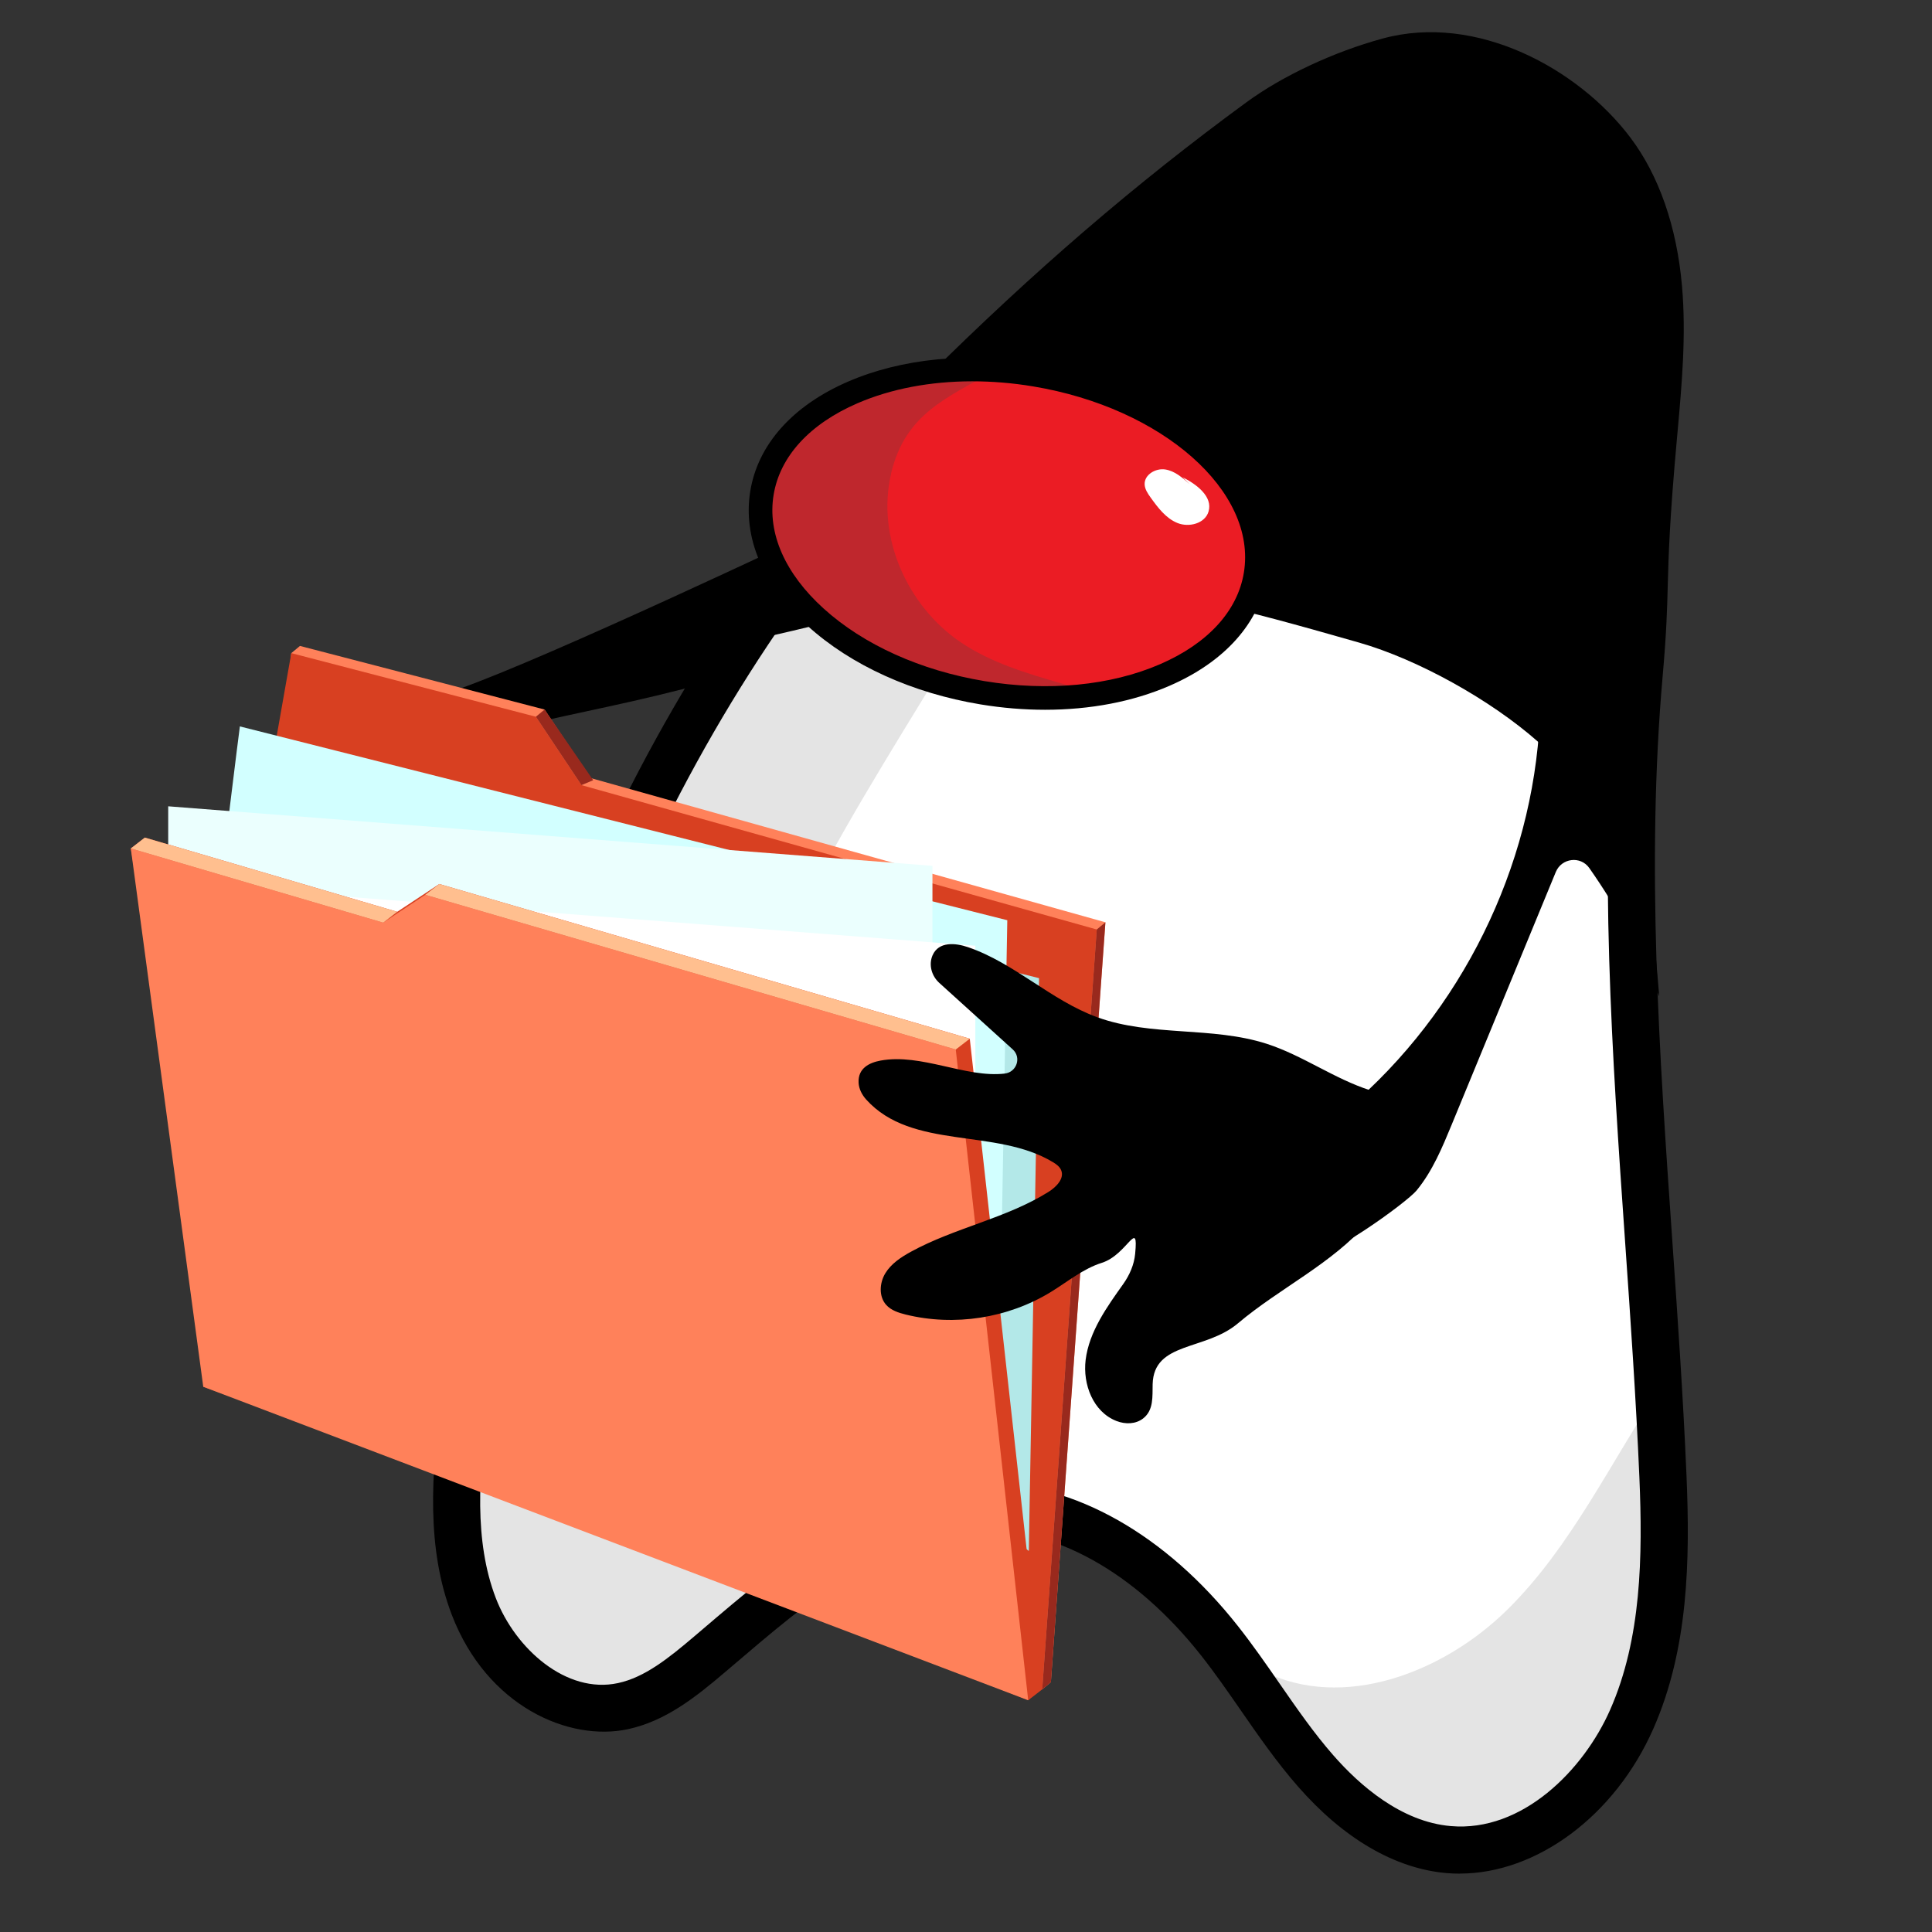 <svg xmlns="http://www.w3.org/2000/svg" width="300" height="300" viewBox="0 0 300 300" fill="none"><rect x="0" y="0" width="300" height="300" fill="#333333" stroke="none"/><g clip-path="url(#clip0_1_3604)"><g clip-path="url(#clip1_1_3604)"><path d="M138.169 89.755L138.06 89.801L134.091 79.009C133.478 79.238 132.253 79.806 126.281 82.609C113.479 88.619 74.522 106.897 66.923 108.29C65.021 108.638 63.421 109.92 62.662 111.698C61.903 113.484 62.095 115.527 63.174 117.14L77.33 138.423C76.863 140.2 76.068 141.886 74.934 143.333C72.748 146.128 69.529 147.969 67.307 150.736C64.033 154.804 63.302 160.511 64.472 165.605C65.643 170.699 68.505 175.244 71.825 179.275C72.584 180.2 73.553 181.19 74.751 181.135C76.04 181.07 76.909 179.843 77.54 178.716C82.186 170.415 84.344 160.905 88.953 152.577C90.836 149.169 93.186 145.779 93.415 141.886C93.498 140.585 93.287 139.293 92.876 138.056L93.79 137.919L73.69 114.904C85.679 110.433 108.769 108.647 130.158 98.606C133.487 97.039 137.63 89.993 138.169 89.764V89.755Z" fill="black"></path><path d="M254.517 104.689C250.841 146.265 256.437 187.63 258.211 229.252C258.76 242.024 258.504 255.326 253.365 266.98C248.216 278.643 236.977 288.226 224.97 287.2C216.877 286.504 209.781 281.245 204.294 274.969C198.808 268.693 194.555 261.336 189.379 254.768C179.906 242.747 166.188 233.192 151.31 233.952C135.654 234.749 122.513 246.385 110.214 256.875C106.154 260.329 101.846 263.828 96.771 264.928C86.986 267.044 77.339 259.193 73.599 249.472C69.858 239.751 70.7 228.712 72.108 218.23C80.036 159.394 105.203 102.151 146.354 61.326C162.11 45.687 177.958 31.853 195.698 18.853C201.313 14.739 209.059 11.322 215.643 9.517C227.943 6.154 242.382 13.145 250.237 23.543C254.727 29.489 256.876 37.13 257.544 44.753C258.211 52.385 257.452 60.08 256.757 67.731C254.663 90.699 255.852 89.737 254.535 104.68L254.517 104.689Z" fill="white"></path><mask id="mask0_1_3604" style="mask-type:luminance" maskUnits="userSpaceOnUse" x="70" y="8" width="189" height="280"><path d="M254.517 104.689C250.841 146.265 256.437 187.63 258.211 229.252C258.76 242.024 258.504 255.326 253.365 266.98C248.216 278.643 236.977 288.226 224.97 287.2C216.877 286.504 209.781 281.245 204.294 274.969C198.808 268.693 194.555 261.336 189.379 254.768C179.906 242.747 166.188 233.192 151.31 233.952C135.654 234.749 122.513 246.385 110.214 256.875C106.154 260.329 101.846 263.828 96.771 264.928C86.986 267.044 77.339 259.193 73.599 249.472C69.858 239.751 70.7 228.712 72.108 218.23C80.036 159.394 105.203 102.151 146.354 61.326C162.11 45.687 177.958 31.853 195.698 18.853C201.313 14.739 209.059 11.322 215.643 9.517C227.943 6.154 242.382 13.145 250.237 23.543C254.727 29.489 256.876 37.13 257.544 44.753C258.211 52.385 257.452 60.08 256.757 67.731C254.663 90.699 255.852 89.737 254.535 104.68L254.517 104.689Z" fill="white"></path></mask><g mask="url(#mask0_1_3604)"><path d="M143.098 108.867C127.232 134.749 110.955 161.803 107.964 192.037C107.269 199.046 107.352 206.329 109.985 212.853C112.619 219.385 118.225 225.047 125.165 226.146C132.07 227.246 138.983 223.819 145.97 224.222C154.355 224.708 161.351 230.516 167.688 236.032C173.952 241.492 180.216 246.953 186.49 252.422C189.489 255.033 192.525 257.681 196.083 259.467C208.547 265.734 224.148 259.733 234.079 249.93C244.01 240.118 250.036 227.136 257.782 215.519C258.934 213.796 260.406 211.927 262.473 211.79C263.927 211.698 265.28 212.514 266.451 213.375C276.867 221.071 281.494 234.841 280.945 247.805C280.397 260.759 275.385 273.1 269.651 284.726C267.676 288.73 265.518 292.798 262.116 295.684C258.175 299.019 252.99 300.421 247.951 301.502C209.525 309.756 169.645 305.011 130.643 300.219C95.418 295.895 59.04 291.195 28.552 273.018C22.032 269.133 15.493 264.195 13.061 256.994C10.729 250.095 12.64 242.518 14.981 235.619C23.586 210.287 37.761 187.282 51.816 164.524C63.494 145.624 75.171 126.723 86.84 107.822C91.87 99.677 96.908 91.523 102.322 83.635C107.343 76.324 112.683 69.233 118.334 62.398C127.241 51.615 137.767 40.951 151.411 37.946C162.211 35.564 175.864 40.108 181.085 50.396C182.411 52.998 183.298 55.325 181.927 57.726C180.226 60.703 175.726 63.544 173.331 66.127C167.725 72.174 162.704 78.743 158.022 85.523C152.764 93.118 147.927 100.997 143.098 108.867Z" fill="#E4E4E4"></path></g><path d="M112.162 100.291C131.795 96.636 149.929 89.526 169.837 91.139C183.499 92.247 190.897 94.016 210.997 99.769C220.261 102.417 231.518 108.738 238.751 115.115C244.76 120.411 250.429 131.963 253.749 134.62C254.361 129.435 256.739 102.545 257.013 97.332C257.772 82.921 259.071 69.389 259.83 54.977C260.141 48.986 258.467 39.851 257.525 33.933C256.584 28.014 252.34 25.055 248.079 20.841C243.059 15.875 240.772 10.579 233.96 8.775C227.019 8.115 216.932 6.887 210.394 9.288C205.858 10.955 199.091 13.759 195.278 16.727C185.603 24.267 176.513 32.293 166.838 39.824C161.909 43.663 157.391 50.506 152.746 54.693C143.455 63.086 135.453 72.788 127.479 82.444C122.879 88.015 116.761 94.712 112.171 100.282L112.162 100.291Z" fill="black"></path><path d="M226.653 290.938C225.986 290.938 225.318 290.911 224.65 290.856C216.63 290.168 208.638 285.514 201.533 277.388C198.25 273.632 195.397 269.518 192.644 265.542C190.669 262.692 188.629 259.751 186.499 257.049C176.275 244.085 163.527 237.003 151.484 237.617C137.584 238.322 125.485 248.647 113.789 258.625L112.573 259.66C107.937 263.609 103.3 267.255 97.53 268.501C88.331 270.489 75.62 264.955 70.169 250.782C66.164 240.365 66.987 228.739 68.468 217.736C76.927 154.969 103.666 98.496 143.766 58.715C160.51 42.105 176.321 28.5 193.531 15.893C199.164 11.771 207.065 8.069 214.674 5.989C229.287 1.995 245.098 10.68 253.145 21.335C257.599 27.226 260.379 35.215 261.183 44.441C261.851 52.1 261.147 59.76 260.479 67.172L260.397 68.07C259.245 80.786 259.098 86.146 258.97 90.873C258.87 94.694 258.769 98.303 258.175 105.01C255.605 134.135 257.672 163.81 259.665 192.513C260.498 204.488 261.357 216.865 261.878 229.087C262.436 242.198 262.198 256.041 256.721 268.455C250.758 281.96 238.623 290.929 226.671 290.929L226.653 290.938ZM152.929 230.251C166.792 230.251 181.012 238.276 192.232 252.505C194.51 255.39 196.613 258.423 198.652 261.364C201.414 265.349 204.02 269.115 207.038 272.56C211.107 277.214 217.572 282.894 225.281 283.554C236.374 284.516 245.893 274.859 250.018 265.505C254.892 254.465 255.084 241.63 254.563 229.408C254.041 217.278 253.191 204.946 252.359 193.027C250.338 164.039 248.253 134.062 250.877 104.368C251.453 97.882 251.545 94.547 251.645 90.671C251.774 85.834 251.929 80.355 253.1 67.401L253.182 66.503C253.831 59.412 254.499 52.082 253.886 45.074C253.2 37.231 250.923 30.552 247.302 25.751C239.767 15.783 226.562 10.323 216.585 13.053C209.891 14.886 202.712 18.239 197.838 21.812C180.93 34.199 165.384 47.575 148.905 63.928C109.949 102.573 83.95 157.552 75.711 218.725C74.358 228.766 73.58 239.275 76.991 248.153C80.009 256.004 87.937 263.096 95.976 261.346C100.1 260.457 103.776 257.525 107.827 254.08L109.043 253.045C121.087 242.775 134.731 231.13 151.109 230.296C151.712 230.269 152.316 230.251 152.929 230.251Z" fill="black"></path><path d="M194.951 89.225C197.199 75.592 181.866 61.7 160.703 58.198C139.541 54.695 120.563 62.908 118.315 76.542C116.067 90.176 131.4 104.068 152.563 107.57C173.725 111.072 192.703 102.859 194.951 89.225Z" fill="#EB1C24"></path><mask id="mask1_1_3604" style="mask-type:luminance" maskUnits="userSpaceOnUse" x="118" y="57" width="78" height="52"><path d="M194.951 89.225C197.199 75.592 181.866 61.7 160.703 58.198C139.541 54.695 120.563 62.908 118.315 76.542C116.067 90.176 131.4 104.068 152.563 107.57C173.725 111.072 192.703 102.859 194.951 89.225Z" fill="white"></path></mask><g mask="url(#mask1_1_3604)"><path d="M138.37 73.567C136.066 83.342 140.876 94.116 149.179 99.732C153.907 102.93 159.486 104.57 164.954 106.164C167.725 106.97 170.523 107.786 173.404 107.96C158.964 118.386 138.453 119.568 122.907 110.882C120.776 109.691 118.709 108.308 117.072 106.485C115.234 104.432 114.027 101.895 112.848 99.403C110.159 93.731 107.416 87.758 107.791 81.491C108.275 73.511 113.744 66.723 119.734 61.464C125.23 56.636 131.576 52.495 138.736 51.029C142.815 50.195 162.586 52.788 154.364 57.561C147.067 61.803 140.565 64.194 138.352 73.567H138.37Z" fill="#BF272D"></path></g><path d="M184.734 75.188C183.618 74.18 182.42 73.127 180.939 72.898C179.458 72.669 177.693 73.695 177.738 75.197C177.766 75.967 178.223 76.636 178.671 77.259C179.805 78.835 181.031 80.475 182.823 81.207C184.615 81.94 187.112 81.299 187.66 79.439C188.355 77.112 185.813 75.207 183.655 74.116" fill="white"></path><path d="M162.284 110.213C159.001 110.213 155.645 109.939 152.261 109.38C141.681 107.63 132.152 103.306 125.431 97.213C118.481 90.919 115.317 83.47 116.505 76.242C117.694 69.013 123.09 62.975 131.686 59.256C140.007 55.655 150.414 54.629 160.994 56.379C183.115 60.044 199.155 74.904 196.75 89.517C195.561 96.746 190.166 102.783 181.57 106.503C175.9 108.958 169.27 110.213 162.275 110.213H162.284ZM150.972 59.21C144.488 59.21 138.361 60.364 133.149 62.618C125.732 65.825 121.105 70.873 120.127 76.837C119.139 82.792 121.901 89.068 127.891 94.492C134.1 100.117 142.97 104.121 152.865 105.761C162.759 107.401 172.444 106.466 180.125 103.141C187.541 99.934 192.169 94.886 193.147 88.922C195.223 76.306 180.537 63.333 160.409 59.998C157.227 59.467 154.054 59.21 150.972 59.21Z" fill="black"></path><path d="M45.232 101.418L46.576 100.3L84.563 110.177L91.641 120.795L171.648 143.214L163.18 261.208L161.836 262.326L32.914 214.218L45.232 101.418Z" fill="#FF815A"></path><path d="M38.218 141.217L45.232 101.418L83.21 111.295L90.288 121.913L170.304 144.332L161.836 262.326L31.561 215.335L38.218 141.217Z" fill="#D84021"></path><path d="M39.279 147.548C39.041 146.082 42.177 121.794 42.177 121.794L161.342 151.89L159.751 240.832L39.279 147.548Z" fill="#B3E8E8"></path><path d="M34.349 138.551C34.112 137.085 37.248 112.797 37.248 112.797L156.413 142.893L154.822 231.836L34.349 138.551Z" fill="#D2FFFF"></path><path d="M26.119 147.254V125.202L144.79 134.446V183.526L26.119 147.254Z" fill="#EBFFFE"></path><path d="M32.777 159.659V137.607L151.447 146.851V195.931L32.777 159.659Z" fill="white"></path><path d="M22.489 130.058L20.312 131.744L33.737 213.65L159.659 264.012L161.836 262.326L150.588 161.29L68.212 137.268L61.683 141.583L22.489 130.058Z" fill="#D84021"></path><path d="M20.312 131.744L31.561 215.335L159.659 264.012L148.411 162.967L66.036 138.945L59.507 143.269L20.312 131.744Z" fill="#FF815A"></path><path d="M66.036 138.945L68.212 137.268L150.588 161.29L148.411 162.967L66.036 138.945Z" fill="#FFBF8F"></path><path d="M170.304 144.332L171.648 143.214L163.18 261.208L161.836 262.326L170.304 144.332Z" fill="#99291D"></path><path d="M83.21 111.295L84.563 110.177L92.108 121.153L90.288 121.913L83.21 111.295Z" fill="#99291D"></path><path d="M61.683 141.583L59.507 143.269L20.312 131.744L22.489 130.058L61.683 141.583Z" fill="#FFBF8F"></path><path d="M214.866 169.884C215.588 176.013 214.701 182.298 213.576 188.556C213.22 188.94 212.854 189.325 212.497 189.719C206.754 196.306 198.762 199.971 192.214 205.496C187.148 209.774 179.156 208.299 178.982 214.932C178.936 216.829 179.165 218.954 177.519 220.246C176.348 221.162 174.748 221.19 173.358 220.649C169.727 219.229 168.118 214.951 168.575 211.176C169.115 206.76 171.922 202.894 174.419 199.376C175.406 197.983 176.101 196.389 176.266 194.694C176.805 189.023 175.05 194.841 171.099 196.087C168.191 197.003 165.777 199.027 163.171 200.622C156.513 204.699 148.21 205.99 140.629 204.121C139.523 203.847 138.37 203.471 137.611 202.628C136.441 201.327 136.56 199.229 137.465 197.726C138.37 196.233 139.888 195.225 141.425 194.382C148.256 190.635 156.212 189.206 162.814 185.074C164.021 184.314 165.338 182.985 164.762 181.675C164.524 181.135 164.012 180.768 163.509 180.466C154.639 175.088 141.635 178.643 134.502 170.736C133.853 170.012 133.377 169.105 133.322 168.134C133.204 165.844 135.023 165.01 136.715 164.689C143.052 163.517 149.975 167.41 156.01 166.705C157.876 166.485 158.644 164.204 157.254 162.948L145.86 152.632C144.662 151.551 144.168 149.82 144.808 148.336C145.759 146.164 148.356 146.402 150.322 147.08C157.538 149.545 163.216 155.353 170.377 157.955C178.744 160.997 188.209 159.348 196.686 162.078C202.282 163.883 207.157 167.502 212.753 169.298C213.448 169.527 214.161 169.71 214.866 169.884Z" fill="black"></path><path d="M219.968 184.854C222.437 181.849 223.946 178.203 225.428 174.611C230.814 161.538 236.2 148.473 241.586 135.399C242.483 133.228 245.436 132.861 246.79 134.794C251.143 141.006 254.791 147.703 257.644 154.721C256.931 145.871 255.998 137.03 254.837 128.225C254.645 126.787 254.435 125.294 253.676 124.057C252.953 122.893 251.819 122.06 250.694 121.272C246.899 118.606 242.986 116.104 238.971 113.777C237.234 136.847 225.601 159 207.614 173.512C206.645 174.291 205.639 175.079 205.035 176.169C203.791 178.432 204.66 181.299 206.05 183.471C207.303 185.431 200.938 194.712 203.005 195.198C205.822 195.857 218.423 186.732 219.968 184.854Z" fill="black"></path></g></g><defs><clipPath id="clip0_1_3604"><rect width="300" height="300" fill="white"></rect></clipPath><clipPath id="clip1_1_3604"><rect width="269" height="301" fill="white" transform="translate(12 5)"></rect></clipPath></defs></svg>